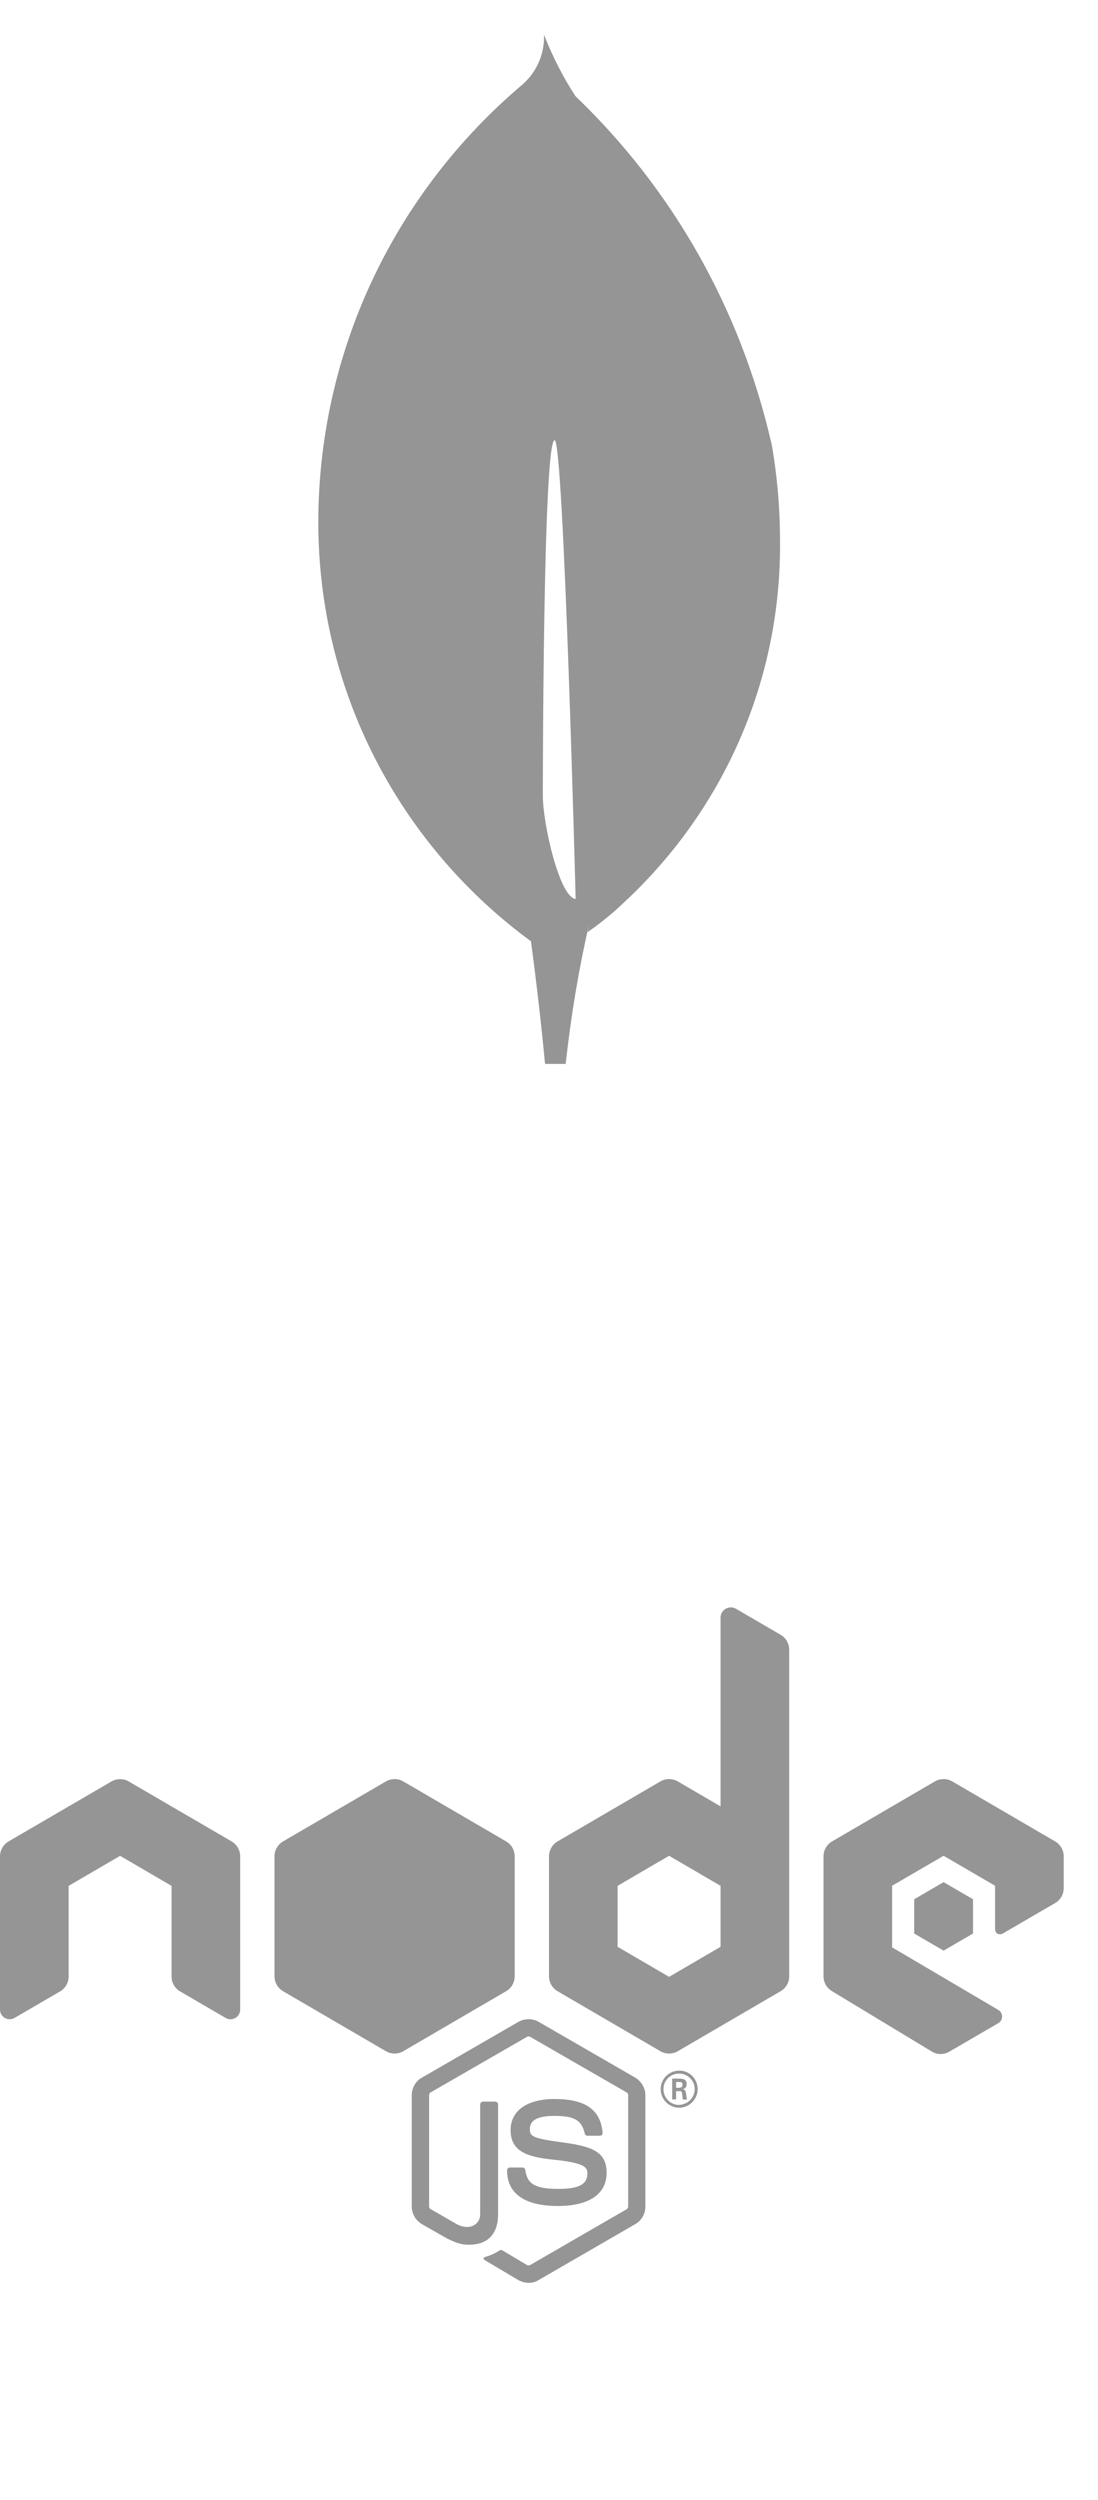 <svg width="58" height="132" viewBox="0 0 58 132" fill="none" xmlns="http://www.w3.org/2000/svg">
<path d="M28.675 42.023C28.675 42.023 28.675 23.244 29.299 23.245C29.781 23.245 30.408 47.469 30.408 47.469C29.546 47.368 28.675 43.484 28.675 42.023ZM40.761 23.463C39.096 16.184 35.447 9.925 30.416 5.095L30.403 5.084C29.79 4.149 29.23 3.076 28.781 1.945L28.737 1.822C28.739 1.858 28.739 1.901 28.739 1.945C28.739 2.969 28.28 3.884 27.557 4.499L27.552 4.502C21.074 10.001 16.952 18.105 16.816 27.173V27.197C16.814 27.309 16.814 27.441 16.814 27.573C16.814 36.558 21.137 44.533 27.816 49.532L27.887 49.583L28.045 49.697C28.336 51.853 28.585 54.013 28.791 56.178H29.881C30.182 53.476 30.588 51.111 31.119 48.791L31.035 49.224C31.753 48.725 32.38 48.209 32.966 47.649L32.96 47.654C38.037 42.947 41.205 36.241 41.205 28.797C41.205 28.686 41.205 28.578 41.203 28.467V28.483C41.198 26.705 41.037 24.967 40.73 23.28L40.758 23.459L40.761 23.463Z" fill="#2D2D2D" fill-opacity="0.5"/>
<g clip-path="url(#clip0_646_16039)">
<path d="M38.608 84.875C38.323 84.875 38.062 85.103 38.062 85.42V95.382L35.804 94.065C35.663 93.982 35.503 93.941 35.344 93.941C35.184 93.941 35.025 93.982 34.883 94.065L29.457 97.23C29.174 97.393 29 97.695 29 98.019V104.356C29 104.682 29.174 104.982 29.457 105.145L34.883 108.31C35.025 108.393 35.184 108.434 35.344 108.434C35.503 108.434 35.663 108.393 35.804 108.31L41.231 105.145C41.514 104.982 41.688 104.68 41.688 104.356V101.188V98.019V87.105C41.688 86.783 41.515 86.486 41.238 86.323L38.877 84.949C38.788 84.899 38.698 84.875 38.608 84.875ZM20.844 93.941C20.685 93.941 20.526 93.983 20.384 94.065L14.957 97.23C14.674 97.393 14.5 97.695 14.5 98.019V104.356C14.5 104.682 14.674 104.982 14.957 105.145L20.384 108.31C20.668 108.475 21.019 108.475 21.304 108.31L26.731 105.145C27.014 104.982 27.188 104.68 27.188 104.356V98.019C27.188 97.693 27.014 97.393 26.731 97.23L21.304 94.065C21.162 93.983 21.003 93.941 20.844 93.941ZM49.844 93.941C49.684 93.941 49.525 93.982 49.383 94.065L43.957 97.23C43.674 97.393 43.5 97.695 43.5 98.019V104.356C43.5 104.682 43.674 104.982 43.957 105.145L49.221 108.328C49.504 108.5 49.858 108.502 50.145 108.335L52.732 106.83C53.001 106.676 53.002 106.287 52.732 106.129L47.125 102.827V99.573L49.844 97.991L52.562 99.573V101.839C52.562 102.142 52.817 102.188 52.987 102.087C53.672 101.684 55.738 100.487 55.738 100.487C56.015 100.325 56.188 100.027 56.188 99.704V98.019C56.188 97.693 56.014 97.393 55.731 97.23L50.304 94.065C50.161 93.982 50.003 93.941 49.844 93.941ZM6.344 93.945C6.184 93.945 6.025 93.985 5.884 94.069L0.457 97.23C0.174 97.395 0 97.697 0 98.023V106.112C0 106.507 0.427 106.752 0.768 106.554L3.175 105.152C3.453 104.989 3.625 104.693 3.625 104.37V99.58L6.344 97.994L9.062 99.58V104.37C9.062 104.693 9.235 104.989 9.512 105.152L11.919 106.554C12.26 106.754 12.688 106.507 12.688 106.112V98.023C12.688 97.697 12.514 97.395 12.231 97.23L6.804 94.069C6.663 93.985 6.503 93.945 6.344 93.945ZM35.344 97.991L38.062 99.577V101.188V102.798L35.344 104.384L32.625 102.798V99.577L35.344 97.991ZM49.844 99.382L48.29 100.288V102.097L49.844 103L51.398 102.097V100.288L49.844 99.382ZM27.924 106.621C27.737 106.621 27.549 106.667 27.386 106.76L22.288 109.705C21.953 109.89 21.75 110.254 21.75 110.632V116.516C21.75 116.895 21.962 117.251 22.288 117.443L23.63 118.208C24.273 118.525 24.51 118.527 24.802 118.527C25.762 118.527 26.31 117.952 26.31 116.937V111.124C26.31 111.036 26.241 110.972 26.161 110.972H25.517C25.428 110.972 25.364 111.045 25.364 111.124V116.937C25.364 117.378 24.899 117.829 24.14 117.45L22.745 116.647C22.699 116.62 22.667 116.565 22.667 116.512V110.629C22.667 110.576 22.692 110.514 22.745 110.487L27.842 107.549C27.897 107.522 27.958 107.522 28.002 107.549L33.103 110.487C33.156 110.514 33.181 110.567 33.181 110.629V116.512C33.181 116.574 33.146 116.627 33.103 116.654L28.002 119.603C27.956 119.63 27.886 119.63 27.842 119.603L26.54 118.828C26.505 118.809 26.45 118.799 26.416 118.817C26.055 119.029 25.983 119.057 25.648 119.171C25.559 119.198 25.438 119.253 25.694 119.394L27.386 120.399C27.554 120.488 27.739 120.541 27.924 120.541C28.118 120.541 28.306 120.488 28.455 120.392L33.553 117.443C33.888 117.258 34.091 116.895 34.091 116.516V110.632C34.091 110.254 33.879 109.899 33.553 109.705L28.455 106.76C28.296 106.667 28.11 106.621 27.924 106.621ZM35.875 109.337C35.355 109.337 34.898 109.757 34.898 110.314C34.898 110.852 35.336 111.294 35.875 111.294C36.413 111.294 36.852 110.852 36.852 110.314C36.852 109.757 36.404 109.328 35.875 109.337ZM35.864 109.492C36.325 109.492 36.696 109.855 36.696 110.314C36.696 110.763 36.323 111.135 35.864 111.146C35.413 111.146 35.046 110.772 35.046 110.314C35.046 109.855 35.415 109.492 35.864 109.492ZM35.507 109.758V110.859H35.715V110.42H35.91C35.99 110.42 36.009 110.454 36.027 110.516C36.027 110.525 36.06 110.81 36.069 110.862H36.296C36.271 110.81 36.252 110.659 36.243 110.569C36.218 110.427 36.209 110.33 36.059 110.321C36.139 110.294 36.271 110.251 36.271 110.048C36.271 109.756 36.018 109.758 35.885 109.758H35.507ZM35.715 109.935H35.892C35.947 109.935 36.052 109.933 36.052 110.084C36.052 110.145 36.025 110.245 35.882 110.243H35.715V109.935ZM29.29 110.834C27.835 110.834 26.972 111.454 26.972 112.477C26.972 113.597 27.836 113.896 29.23 114.038C30.898 114.205 31.028 114.444 31.028 114.771C31.028 115.343 30.569 115.581 29.492 115.581C28.142 115.581 27.845 115.247 27.747 114.576C27.738 114.505 27.674 114.452 27.595 114.452H26.933C26.853 114.452 26.784 114.515 26.784 114.604C26.784 115.46 27.25 116.484 29.481 116.484C31.118 116.482 32.044 115.848 32.044 114.735C32.044 113.633 31.302 113.34 29.733 113.128C28.145 112.916 27.988 112.809 27.988 112.438C27.988 112.13 28.118 111.726 29.29 111.726C30.34 111.726 30.731 111.956 30.89 112.661C30.909 112.731 30.958 112.774 31.028 112.774H31.69C31.734 112.774 31.771 112.757 31.797 112.732C31.824 112.697 31.841 112.662 31.832 112.618C31.727 111.4 30.923 110.834 29.29 110.834Z" fill="#2D2D2D" fill-opacity="0.5"/>
</g>
<defs>
<clipPath id="clip0_646_16039">
<rect width="58" height="58" fill="white" transform="translate(0 74)"/>
</clipPath>
</defs>
</svg>
